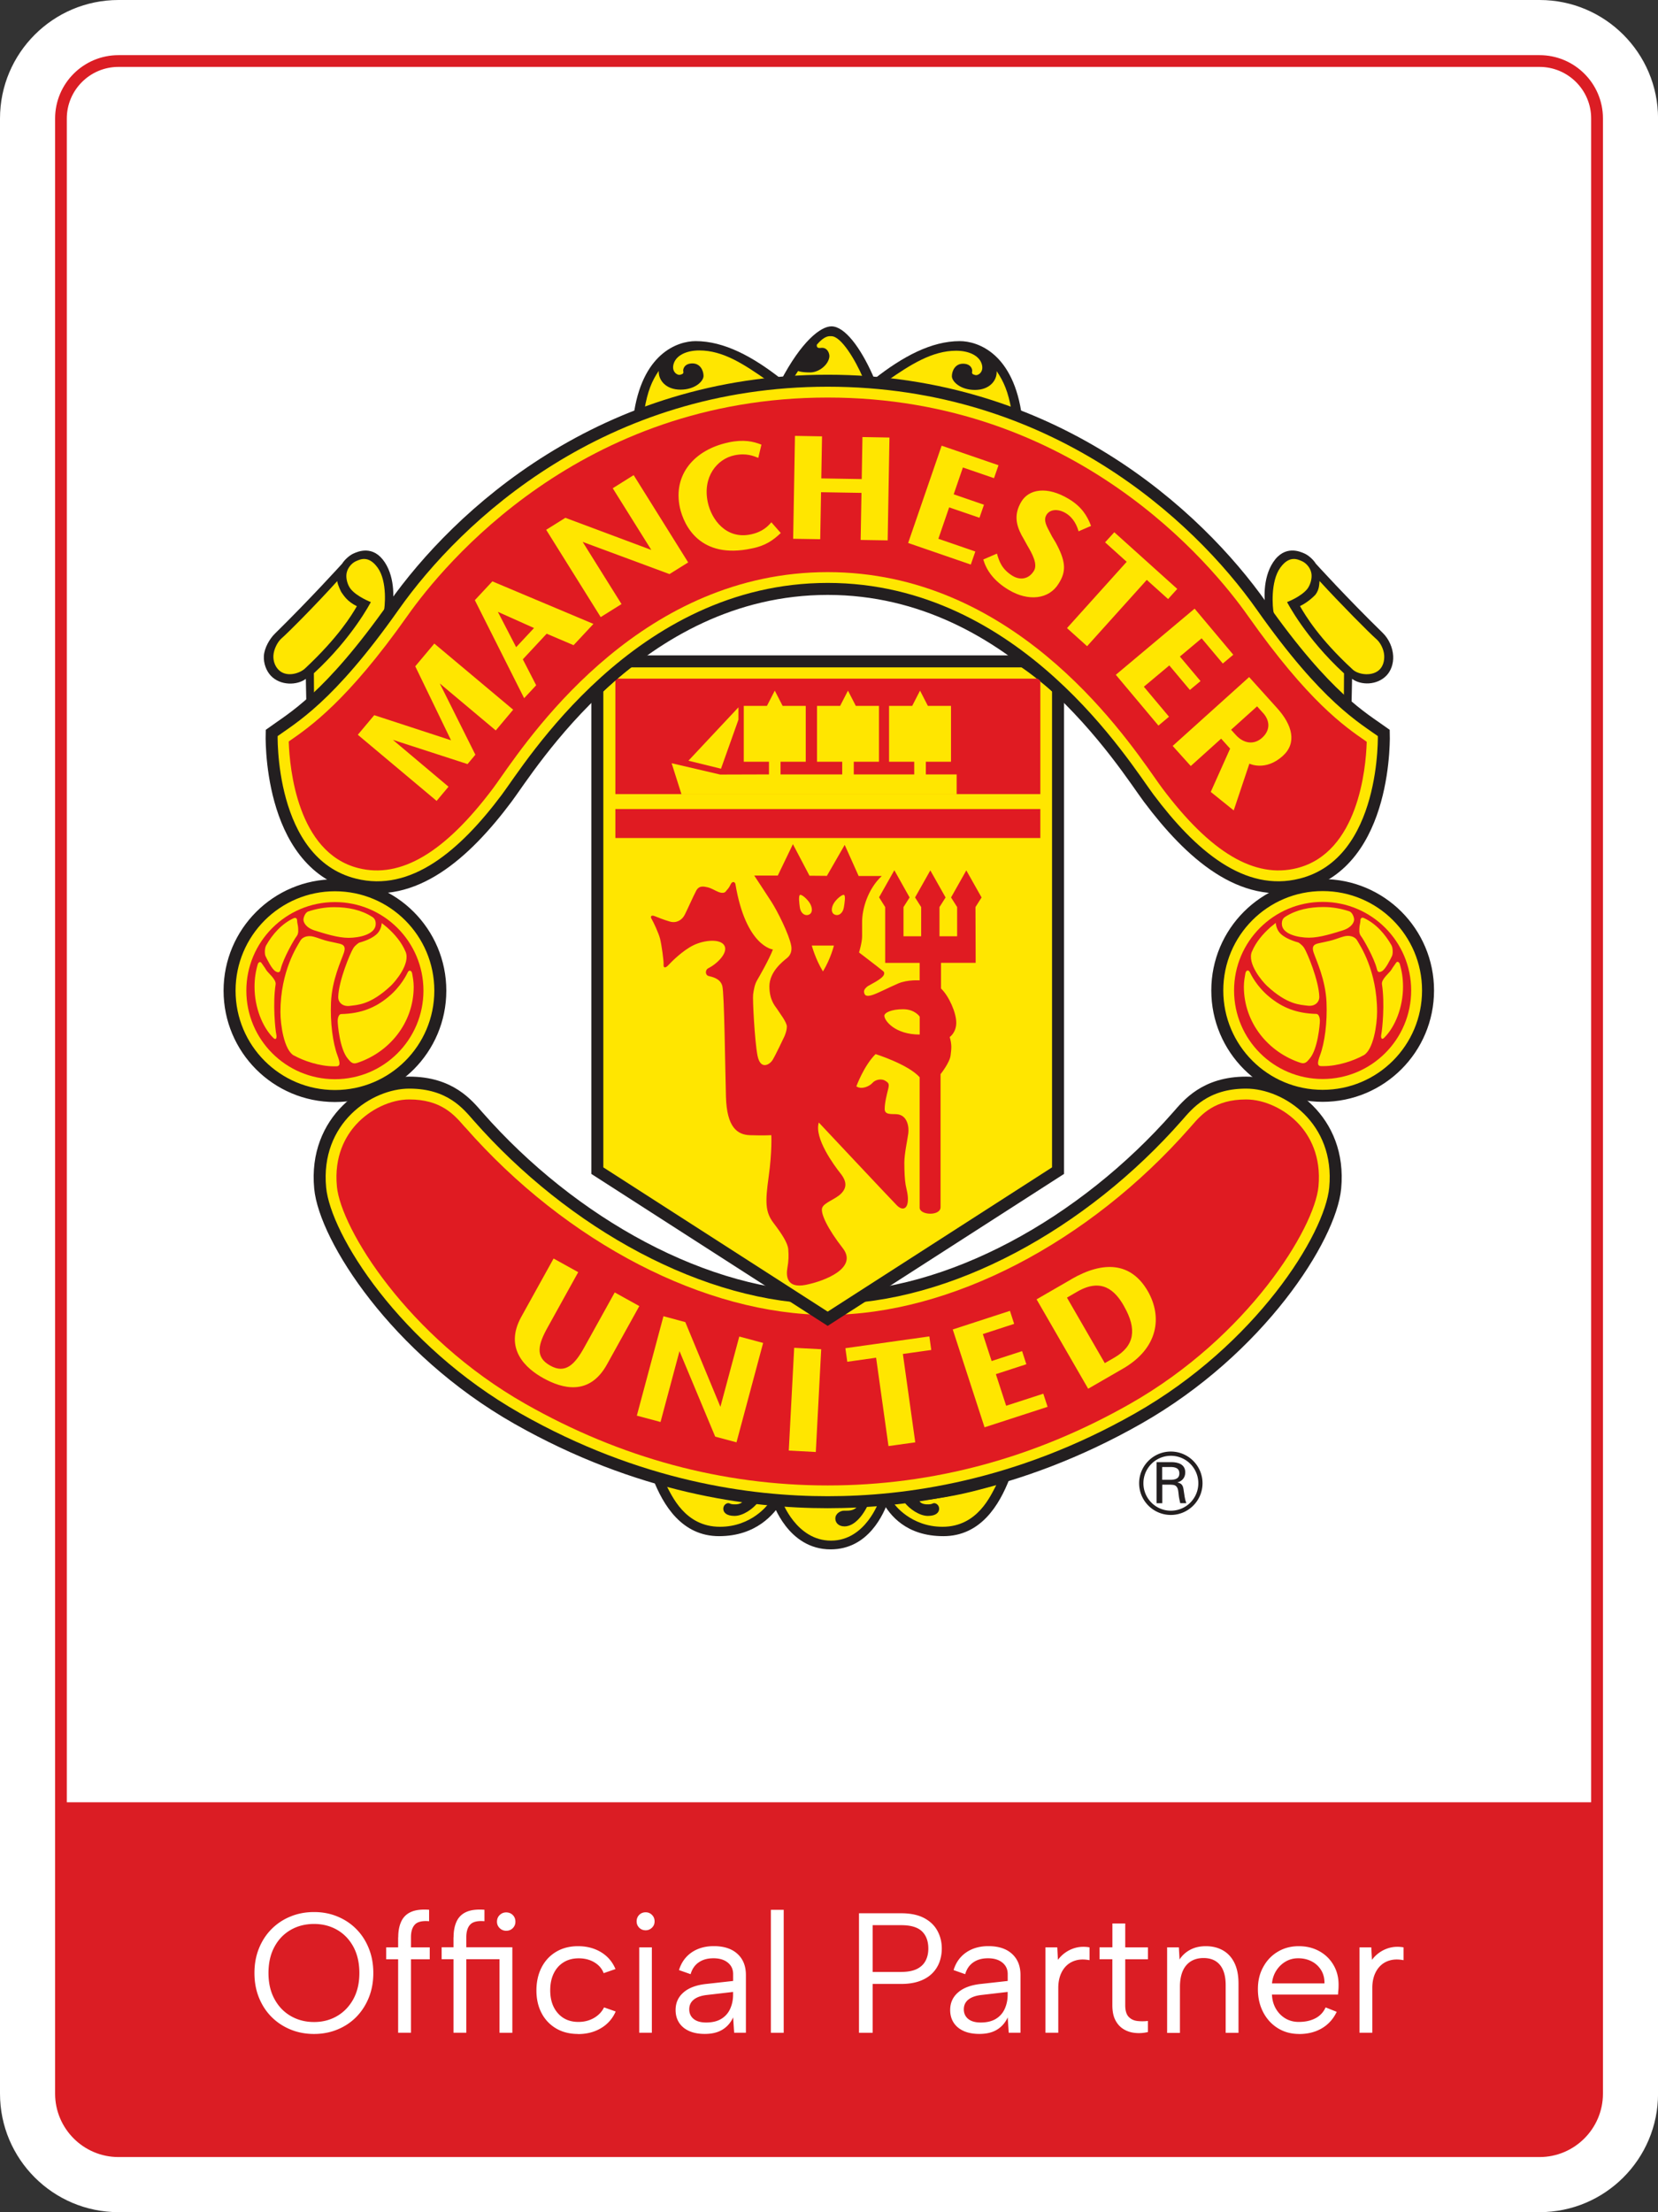 <svg id="Layer_2" data-name="Layer 2" xmlns="http://www.w3.org/2000/svg" viewBox="0 0 340.02 453.62">
    <rect x="0" y="0" width="340.02" height="453.62" fill="#333333" stroke="none"/>
    <defs>
        <style>
            .cls-1{fill:#e01b22}.cls-2{fill:#231f20}.cls-3{stroke:#231f20;stroke-miterlimit:3.86;stroke-width:2.46px}.cls-3,.cls-4{fill:#ffe600}.cls-5{fill:#fff}.cls-6{fill:#db1d24}
        </style>
    </defs>
    <g id="Layer_1-2" data-name="Layer 1">
        <g id="Lions_Men_Designation_Badge" data-name="Lions Men Designation Badge">
            <g id="Frame">
                <path class="cls-5" d="M24.3 0h291.44c13.41 0 24.29 10.89 24.29 24.29v405.04c0 13.41-10.89 24.29-24.29 24.29H24.3c-13.41 0-24.3-10.89-24.3-24.3V24.3C0 10.89 10.89 0 24.3 0Z"/>
                <path class="cls-6" d="M315.72 11.31H24.3c-7.17 0-13 5.8-13 13v405.01c0 7.17 5.84 13 13 13h291.43c7.17 0 13-5.84 13-13V24.28c0-7.17-5.84-12.97-13-12.97Zm10.6 362v56.02c0 5.84-4.75 10.59-10.59 10.59H24.3c-5.84 0-10.59-4.75-10.59-10.59v-56.02h88.95v-2.41H13.7V24.31c0-5.84 4.75-10.59 10.59-10.59h291.43c5.84 0 10.59 4.74 10.59 10.56V370.9h-88.95v2.41"/>
            </g>
        </g>
        <path class="cls-2" d="M182.24 307.55c-.98 2.94-4.18 10.16-11.9 10.16-8.77 0-11.83-9.5-11.98-9.89l-.25-.91s7.56.63 11.72.63 11.27-.4 12.44-.63l-.02.64Z"/>
        <path class="cls-4" d="M176.48 308.14c-1.19 1.72-1.98 1.64-3.41 1.64-.72 0-1.8.6-1.76 1.67.03.84.71 1.55 1.88 1.55 2.59 0 4.57-3.62 5.12-5.15 0 0 1.53-.06 1.98-.11 0 0-2.75 8.18-9.87 8.18s-10.04-8.09-10.04-8.09 6 .37 9.44.37 5.63-.02 6.66-.06Z"/>
        <path class="cls-2" d="m205.26 302.87 1.81.24c-2.15 5.61-6.01 11.89-13.6 11.89s-10.98-4.25-12.53-7.12l-1.27-.78s12.69-.42 25.58-4.24Z"/>
        <path class="cls-4" d="M204.31 304.54c-4.65 1.25-7.96 2.27-15.77 3.22 0 0 .24.81 1.94.72.65-.03.74-.19.98-.24.48-.09 1.22.42 1.13 1.27-.06.59-.57 1.34-2.3 1.34s-3.75-1.42-4.77-2.73c0 0-1.04.24-2.12.3 0 0 3.32 4.66 9.89 4.66 7.22 0 9.88-6.45 11.02-8.54Z"/>
        <path class="cls-2" d="m135.67 302.87-1.81.24c2.15 5.61 6.01 11.89 13.6 11.89s11.3-4.49 12.93-7.12l.87-.78s-12.69-.42-25.58-4.24Z"/>
        <path class="cls-4" d="M136.62 304.54c4.65 1.25 7.96 2.27 15.77 3.22 0 0-.24.81-1.94.72-.66-.03-.74-.19-.98-.24-.48-.09-1.22.42-1.13 1.27.06.59.57 1.34 2.3 1.34s3.75-1.42 4.77-2.73c0 0 1.04.24 2.12.3 0 0-3.33 4.66-9.88 4.66-7.22 0-9.88-6.45-11.02-8.54Z"/>
        <path class="cls-3" d="M169.74 266.17c24.87 0 52.43-15.27 71.76-37.28 2.09-2.38 5.64-6.89 14.05-6.89s19.59 7.66 18.27 21.62c-.96 10.17-15.5 33.1-40.38 47.24-24.87 14.14-47.78 17.18-63.7 17.18s-38.83-3.04-63.7-17.18c-24.87-14.14-39.42-37.07-40.38-47.24C64.34 229.66 75.53 222 83.94 222s11.96 4.51 14.05 6.89c19.33 22.01 46.88 37.28 71.75 37.28Z"/>
        <path class="cls-3" d="M249.64 203.1c0-11.93 9.67-21.61 21.61-21.61s21.61 9.67 21.61 21.61-9.67 21.61-21.61 21.61-21.61-9.67-21.61-21.61ZM47.08 203.14c0-11.93 9.67-21.61 21.61-21.61s21.61 9.67 21.61 21.61-9.67 21.61-21.61 21.61-21.61-9.67-21.61-21.61Z"/>
        <path class="cls-2" d="m277.16 144.99.12-5.79c1.76 1.33 5.12 1.39 7.1-.72.9-.96 1.41-2.43 1.33-3.96-.09-1.7-.86-3.49-2.15-4.75-7.28-7.09-13.71-14.18-13.71-14.18-.65-1.05-1.72-1.82-2.31-2.08-.91-.41-4.06-1.84-6.46 1.8-2.18 3.31-1.85 7.99-1.46 9.69l6.83 9.27c2.33 2.95 8.89 9.25 10.71 10.71Z"/>
        <path class="cls-4" d="M261.23 125.82c-.29-1.25-.7-6.6 1.33-9.41 1.87-2.6 3.58-1.72 4.5-1.31.41.18 1.65.98 1.89 2.56.13.85-.14 2.11-.79 3.03-1.28 1.67-4.21 2.77-4.21 2.77s3.74 7.33 11.68 14.62l-.03 4.95c-10.86-10.47-14.37-17.2-14.37-17.2Z"/>
        <path class="cls-4" d="M269.79 121.92c.77-1.07.73-1.93.82-2.78 4.22 4.61 10.3 10.75 11.66 11.92.78.67 1.53 2.05 1.6 3.36.06 1.14-.25 2.14-.88 2.81-1.46 1.56-4.41 1.14-5.55.09-6.97-6.41-9.77-11.18-10.84-13.03 1.92-.94 3.19-2.37 3.19-2.37Z"/>
        <path class="cls-2" d="M131.67 84.82c8.58-2.88 16.41-5.25 26.97-6.19M162.71 77.33c1.74-.09 5.77-.18 7.38-.18s6.06.21 7.03.29M73.55 134.28l6.83-9.27c.39-1.7.72-6.38-1.46-9.69-2.4-3.65-5.55-2.21-6.46-1.8-.58.26-1.65 1.04-2.31 2.08 0 0-6.55 7.24-13.8 14.36-1.01.99-2.14 2.86-2.24 4.57-.08 1.54.52 3.06 1.42 4.02 1.97 2.1 5.42 1.99 7.19.66l.12 5.79c1.82-1.46 8.38-7.75 10.71-10.71Z"/>
        <path class="cls-4" d="m64.4 142.72-.03-4.67c7.93-7.28 11.68-14.59 11.68-14.59s-2.92-1.11-4.2-2.77c-.66-.92-.92-2.18-.79-3.03.25-1.58 1.48-2.38 1.89-2.56.92-.41 2.62-1.29 4.5 1.31 2.03 2.82 1.5 8.13 1.21 9.38 0 0-3.7 6.44-14.26 16.94Z"/>
        <path class="cls-4" d="M73.19 124.3c-1.07 1.85-3.8 6.38-10.63 12.77-1.13 1.06-3.95 1.95-5.55.16-.61-.69-1-1.67-.94-2.81.07-1.31.88-2.84 1.66-3.51 1.36-1.17 7.23-7.09 11.43-11.75.09.85.84 2.27.84 2.27.56.79 1.27 1.94 3.19 2.88Z"/>
        <path class="cls-1" d="m95.39 231.17-.29-.33c-1.98-2.27-4.69-5.39-11.17-5.39-3.78 0-8.06 2.02-10.9 5.14-2.13 2.34-4.54 6.44-3.94 12.71.81 8.57 14.42 30.8 38.65 44.57 19.53 11.1 40.39 16.73 62 16.73s42.47-5.63 62-16.73c24.23-13.77 37.84-36 38.65-44.57.59-6.27-1.82-10.37-3.94-12.71-2.84-3.13-7.12-5.14-10.9-5.14-6.48 0-9.19 3.11-11.17 5.39l-.29.33c-20.82 23.72-49.31 38.45-74.34 38.45s-53.52-14.73-74.34-38.45Z"/>
        <path class="cls-3" d="M122.5 141.26v98.79l47.24 30.37 47.24-30.37V141.2c-1.5-1.34-4.81-4.09-7.12-5.58h-80.81c-2.06 1.44-5.86 4.87-6.56 5.64Z"/>
        <path class="cls-1" d="M126.2 165.9h87.15v5.94H126.2zM126.2 139.16h87.15v23.68H126.2z"/>
        <path class="cls-4" d="m151.61 274.07-3.87 14.41-7.2-17.37-4.48-1.21-5.46 20.39 4.86 1.3 3.89-14.53 7.32 17.53 4.37 1.17 5.46-20.38-4.89-1.31z"/>
        <path class="cls-4" transform="rotate(-86.99 165.092 287.039)" d="M154.52 284.26h21.1v5.55h-21.1z"/>
        <path class="cls-4" d="m173.37 276.46.39 2.78 5.91-.83 2.54 18.12 5.49-.77-2.54-18.12 5.82-.82-.39-2.78-17.22 2.42zM230.53 267.88c2.68 4.7 2.14 8.12-2 10.51l-1.96 1.13-7.76-13.43 2.12-1.23c4.95-2.86 7.74-.32 9.6 3.01Zm-10.8-5.57-7.15 4.13 10.58 18.33 7.1-4.1c7.39-4.26 8.07-10.7 5.17-15.84-3.5-6.12-9.24-6.26-15.71-2.53ZM206.34 288.26l-2.11-6.48 6.25-2.03-.87-2.69-6.25 2.03-1.8-5.53 6.42-2.09-.86-2.67-11.73 3.82 6.52 20.06 12.93-4.2-.88-2.69-7.62 2.47zM196.19 162.91v-4.11h-6.32v-2.6h5.16v-11.45h-4.74l-1.61-3.13-1.61 3.13h-4.74v11.45h5.16v2.6h-12.4v-2.6h5.17v-11.45h-4.75l-1.61-3.13-1.61 3.13h-4.74v11.45h5.17v2.6h-12.65v-2.6h5.17v-11.45h-4.74l-1.61-3.13-1.61 3.13h-4.75v11.45h5.17v2.6l-10 .03-9.96-2.32 2.03 6.4h56.42z"/>
        <path class="cls-4" d="m141.18 155.99 6.68 1.64 3.58-10.06v-2.53l-10.26 10.95zM126.07 265.02l-6.25 11.27c-1.88 3.4-3.83 5.55-7.01 3.72-3.15-1.75-2.43-4.36-.49-7.84l6.26-11.3-5.05-2.8-6.61 11.93c-3.65 6.58.95 10.64 4.52 12.61 3.84 2.13 9.41 3.71 13.03-2.81l6.64-11.98-5.05-2.8Z"/>
        <path class="cls-1" d="M50.52 203.14c0-10.03 8.13-18.16 18.16-18.16s18.16 8.13 18.16 18.16-8.13 18.16-18.16 18.16-18.16-8.13-18.16-18.16Z"/>
        <circle class="cls-1" cx="271.24" cy="203.1" r="18.16"/>
        <path class="cls-1" d="M173.08 183.51c-.33-.14-1.51.8-2.04 1.65-.54.85-.69 1.95.07 2.35.76.4 1.72-.12 1.95-1.45.13-.78.39-2.39.03-2.55Zm-9.05 2.55c.2 1.34 1.19 1.86 1.95 1.45.76-.4.6-1.5.07-2.35-.54-.85-1.65-1.8-1.98-1.65-.36.16-.15 1.79-.04 2.55Zm4.74 13.14c1.59-2.61 2.25-5.31 2.25-5.31h-4.54s.73 2.77 2.29 5.31Zm.79-19.57 3.67-6.38 2.86 6.38h4.74c-2.86 2.68-4.03 6.74-4.03 9.42V192c0 1.25-.63 3.31-.63 3.31s4.11 3.14 4.74 3.67c.27.22.55.35.36.89-.33.92-3.1 2.16-3.4 2.42-.63.54-.79.89-.61 1.43.18.54.7.63 1.77.27s3.31-1.52 5.19-2.33c1.88-.8 4.38-.63 4.38-.63v-3.58h-7.07V186l-1.25-2 3.13-5.55 3.13 5.58-1.25 1.97v5.99h3.62V186l-1.25-1.97 3.13-5.55 3.13 5.55-1.25 1.97v5.99h3.62V186l-1.25-1.97 3.13-5.55 3.13 5.55-1.25 1.97.04 11.44h-7.11v5.26c1.61 1.52 3.13 4.95 3.13 7s-1.34 2.95-1.34 2.95c.45 1.61.36 2.28.18 3.76-.18 1.51-2.06 3.85-2.06 3.85v27.28c0 1.86-4.29 1.68-4.29.09v-26.74c-2.42-2.68-9.04-4.74-9.04-4.74-2.42 2.42-3.94 6.62-3.94 6.62 1.07.72 2.68 0 3.31-.72.63-.72 1.88-.89 2.59-.45.72.45.89.63.63 1.7-.27 1.07-.72 2.85-.72 4.11s1.43.98 2.51 1.07c2.15.18 2.51 2.59 2.33 3.94-.18 1.34-.81 4.21-.81 5.99s.09 3.58.27 4.56c.18.98.54 2.06.45 3.31-.12 1.7-1.16 1.97-2.24.9-1.07-1.07-16.02-17-16.02-17-.98 3.22 3.13 8.77 4.47 10.47 1.34 1.7 1.25 2.95.09 4.12-1.16 1.16-3.4 1.79-3.85 2.86-.45 1.07 1.07 4.3 4.21 8.32 3.13 4.03-3.58 6.71-7.6 7.52-4.03.8-4.03-1.97-3.76-3.49.27-1.52.27-2.42.18-3.76-.09-1.34-1.34-3.22-3.04-5.46-1.7-2.24-1.7-4.29-.98-9.48s.54-8.5.54-8.5-1.79.09-4.38 0-4.74-1.6-4.92-7.86c-.18-6.26-.33-21.2-.75-22.75-.42-1.55-2.09-1.85-2.8-2.03-.72-.18-.77-1.25-.05-1.61 1.86-.93 4.11-3.22 3.27-4.65-.83-1.43-4.12-1.13-6.32-.06-2.21 1.07-4.53 3.4-5.13 4.06-.6.66-1.07.66-1.01-.06.06-.72-.42-4.12-.72-5.31-.3-1.19-1.37-3.46-1.73-4.06-.36-.6 0-.84.6-.6s1.91.78 3.16 1.13c1.25.36 2.45-.24 3.04-1.43.6-1.19 1.73-3.76 2.33-4.89.6-1.13 1.55-.89 2.33-.72.78.18 1.49.66 2.21.95.72.3 1.31.24 1.55-.12s.54-.48.95-1.37c.42-.89.95-.48 1.01-.12 2.14 12.83 7.69 13.42 7.69 13.42-.83 2.15-2.8 5.55-3.28 6.38-.48.83-.66 1.97-.78 2.86-.12.89.3 9.36.89 12.47.6 3.1 2.51 1.91 3.1.95.6-.95 2.45-4.89 2.45-4.89s.48-1.07.48-1.97-1.55-2.86-1.91-3.46c-.36-.6-1.67-1.79-1.67-4.77s2.68-5.07 3.64-5.84c.95-.78.95-1.85.83-2.51-.42-2.31-2.86-7.16-4.06-9.01-1.19-1.85-3.52-5.37-3.52-5.37h4.83l3.1-6.44 3.4 6.47 3.52.03Zm19.05 32.51v-3.67s-.98-1.52-3.4-1.52-3.85.72-3.85 1.34c0 .98 2.15 3.85 7.25 3.85Z"/>
        <path class="cls-4" d="M279.64 216.39c-1.95 1.09-5.23 2.23-8.24 2.23h-.35c-.93.03-.94-.6-.33-2.25.95-2.55 1.5-6.7 1.32-10.87-.21-4.62-2.08-8.52-2.63-10.13-.56-1.61.37-1.8 1.24-1.99.87-.19 2.03-.43 2.61-.6 1.07-.32 1.43-.51 2.36-.76.93-.25 2.17-.12 2.73.87s4.06 6.1 4.06 14.6c0 2.64-.75 7.78-2.77 8.91ZM263.63 187.96c2.28-1.44 4.96-1.97 7.78-1.97 1.86 0 3.63.33 5.3.88.61.2.99 1.2.99 1.69s-.43 1.63-2.36 2.23c-1.93.6-4.66 1.49-6.89 1.49s-5.57-.72-5.57-2.84c0-.65.17-1.12.75-1.48Z"/>
        <path class="cls-4" d="M256.75 195.12c.82-1.95 2.22-3.59 3.79-4.99 0 0 .78-.64 1.09-.89 0 0 .04 1.17.82 2.05.78.88 2.28 1.55 3.83 1.98 0 0 .74.43 1.18 1.12.66 1.04 3 6.68 3.1 9.99.03 1.12-.91 2.05-2.42 1.84-1.5-.21-4.12-.15-8.32-4.07-.93-.87-4.11-4.56-3.08-7.03Z"/>
        <path class="cls-4" d="M266.78 217.96c-6.7-2.17-11.69-8.25-11.69-15.65 0-1.1.21-2.13.31-2.7.12-.7.65-.78.89-.3.24.48 1.39 2.95 4.05 5.13 2.65 2.18 5.55 3.37 9.62 3.47.48.01.72.76.72 1.44s-.43 5.83-2.11 7.74c-.43.5-.86 1.16-1.8.86ZM283.84 212.83c2.27-2.24 3.89-6.27 3.89-10.53 0-1.65-.24-3.24-.7-4.74 0 0-.38-.68-.75-.1-.27.42-.62.84-.95 1.41-.32.57-2.09 1.91-1.92 2.96.62 3.99.06 9.3-.12 10.17-.19.87.09 1.29.56.82ZM285.38 193.87c-1.33-2.35-3.22-4.49-5.67-5.62-.28-.13-.72-.14-.72.55 0 .39-.19 1-.2 1.37 0 .37-.17 1.17.32 1.79.5.62 2.69 4.47 3.23 6.64.12.49.25 1 1.05.56.8-.44 1.76-2.49 2.07-3.1.22-.44.21-1.66-.09-2.19ZM60.28 216.43c1.95 1.09 5.23 2.23 8.24 2.23h.35c.93.03.94-.6.33-2.25-.95-2.55-1.5-6.7-1.32-10.87.21-4.62 2.08-8.52 2.63-10.13.56-1.61-.37-1.8-1.24-1.98-.87-.19-2.03-.43-2.61-.6-1.07-.32-1.43-.51-2.36-.76-.93-.25-2.17-.12-2.73.87s-4.06 6.1-4.06 14.6c0 2.64.75 7.79 2.77 8.91ZM76.3 187.99c-2.28-1.44-4.96-1.97-7.78-1.97-1.86 0-3.63.33-5.3.88-.61.2-.99 1.2-.99 1.69s.43 1.63 2.36 2.23c1.93.6 4.66 1.49 6.89 1.49s5.57-.72 5.57-2.84c0-.65-.17-1.12-.75-1.48Z"/>
        <path class="cls-4" d="M83.17 195.15c-.82-1.95-2.22-3.59-3.79-4.98 0 0-.78-.64-1.09-.89 0 0-.04 1.17-.82 2.05-.78.88-2.28 1.55-3.83 1.98 0 0-.74.43-1.18 1.12-.66 1.04-3 6.68-3.1 9.99-.03 1.12.91 2.05 2.42 1.84 1.5-.21 4.12-.15 8.32-4.07.93-.87 4.11-4.56 3.08-7.03Z"/>
        <path class="cls-4" d="M73.15 217.99c6.7-2.17 11.69-8.25 11.69-15.65 0-1.1-.21-2.13-.31-2.7-.13-.7-.65-.78-.89-.3-.24.48-1.39 2.95-4.05 5.13-2.65 2.18-5.55 3.37-9.62 3.47-.48.01-.72.76-.72 1.44s.43 5.83 2.11 7.74c.43.5.86 1.16 1.8.86ZM56.09 212.87c-2.27-2.24-3.89-6.27-3.89-10.53 0-1.65.24-3.24.7-4.74 0 0 .38-.68.75-.1.27.42.62.84.95 1.41.32.57 2.09 1.91 1.92 2.96-.62 3.99-.06 9.3.13 10.17.19.87-.09 1.29-.56.82ZM54.55 193.91c1.33-2.35 3.22-4.49 5.67-5.62.28-.13.72-.14.72.55 0 .39.19 1 .2 1.37 0 .37.17 1.17-.32 1.79-.5.62-2.69 4.47-3.23 6.64-.12.49-.25 1-1.05.56-.8-.44-1.76-2.49-2.07-3.1-.22-.44-.21-1.66.09-2.19Z"/>
        <path class="cls-2" d="M131.67 84.84c8.58-2.88 16.41-5.25 26.97-6.19l1.61-.91c-5.9-4.64-11.76-7.79-17.59-7.79-3.66 0-11.1 2.48-12.77 15.6l1.78-.71Z"/>
        <path class="cls-4" d="M132.17 83.93c8.41-2.82 14.78-5.02 25.12-5.94-4.76-3.32-9-6.13-13.89-6.13-2.57 0-4.75.98-5.26 2.78-.47 1.64.82 2.34 1.29 2.22.47-.12.82-.23.7-.7s.23-1.64 1.87-1.64 2.28 1.52 2.28 2.57-1.69 2.81-4.73 2.81-4.57-1.99-4.45-3.86c-1.46 2.13-2.3 4.27-2.93 7.89Z"/>
        <path class="cls-2" d="M207.82 84.84c-8.58-2.88-16.41-5.25-26.97-6.19l-1.61-.91c5.9-4.64 11.76-7.79 17.59-7.79 3.66 0 11.1 2.48 12.77 15.6l-1.78-.71Z"/>
        <path class="cls-4" d="M207.4 84c-8.41-2.82-15.06-5.02-25.41-5.94 4.76-3.32 9.21-6.14 14.1-6.14 2.57 0 4.75.98 5.26 2.78.47 1.64-.82 2.34-1.29 2.22-.47-.12-.82-.23-.7-.7s-.23-1.64-1.87-1.64-2.28 1.52-2.28 2.57 1.69 2.81 4.73 2.81 4.57-1.99 4.45-3.86c1.46 2.13 2.38 4.29 3.01 7.9Z"/>
        <path class="cls-2" d="M160.05 78.21c4.32-8.27 8.27-11.29 10.46-11.29 2.73 0 5.94 4.35 8.45 9.96l.53 1.26-2.18-.18c-1.48-.27-5.6-.31-7.21-.31s-5.1 0-7.2.18l-2.84.38Z"/>
        <path class="cls-4" d="M163.67 76.07c-.28.44-.52.77-.82 1.27 1.71-.09 5.66-.18 7.23-.18s5.93.21 6.89.28c-1.54-3.57-4.45-8.5-6.48-8.5-.4 0-1.29-.21-2.96 1.71 0 0-.26.85.8.69 1.34-.2 1.85 1.18 1.75 1.87-.23 1.61-2.1 3.16-3.97 3.16s-2.44-.3-2.44-.3Z"/>
        <path class="cls-3" d="M169.74 120.76c38.89 0 61.04 36.52 65.85 42.93 8.59 11.45 19.08 20.74 31.26 17.66 17.89-4.53 16.94-31.05 16.94-31.05-4.29-3.1-11.66-7.01-25.05-26.01-13.12-18.61-42.83-46.22-88.99-46.22-46.17 0-75.87 27.61-88.99 46.22-13.39 18.99-20.76 22.9-25.05 26.01 0 0-.95 26.51 16.94 31.05 12.17 3.08 22.67-6.2 31.25-17.66 4.81-6.42 26.96-42.93 65.85-42.93Z"/>
        <path class="cls-1" d="M169.74 117.32c37.49 0 59.81 31.8 67.14 42.25.6.85 1.11 1.58 1.47 2.06 9.92 13.22 18.96 18.58 27.65 16.38 12.56-3.18 14.11-20.47 14.28-25.7v-.2l-.15-.11c-4.42-3.05-11.82-8.15-24.21-25.72-7.4-10.5-35.5-44.76-86.18-44.76s-78.77 34.26-86.18 44.76c-12.31 17.45-20.03 22.78-24.18 25.65l-.16.11v.2c.19 5.24 1.75 22.6 14.26 25.77 8.69 2.2 17.73-3.16 27.65-16.38.36-.48.87-1.21 1.47-2.06 7.33-10.45 29.65-42.25 67.14-42.25Z"/>
        <path class="cls-4" d="m89.07 131.97-3.91 4.66 7.34 15.17-15.75-5.15-3.37 4.02 16.16 13.56 2.44-2.91-11.41-9.61 15.31 4.97 1.61-1.92-7.3-14.61 11.48 9.63 3.57-4.25-16.17-13.56zM109.51 128.79l-3.66 3.92-3.75-7.25 7.41 3.32Zm-8.53-9.58-3.6 3.86 10.11 20.1 2.47-2.65-2.74-5.32 4.89-5.25 5.52 2.35 4.07-4.36-20.71-8.72ZM125.66 100.12l7.91 12.65-17.62-6.59-3.94 2.46 11.18 17.9 4.27-2.67-7.97-12.75 17.81 6.6 3.83-2.39-11.18-17.9-4.29 2.69zM192.44 110.48l2.21-6.44 6.22 2.13.92-2.67-6.21-2.14 1.89-5.5 6.38 2.19.92-2.65-11.66-4.01-6.87 19.95 12.85 4.43.93-2.68-7.58-2.61zM228.52 109.14l-1.89 2.07 4.43 3.99-12.24 13.6 4.12 3.71 12.24-13.6 4.37 3.93 1.88-2.08-12.91-11.62zM234.58 140.82l5.22-4.37 4.22 5.03 2.18-1.82-4.23-5.03 4.46-3.74 4.34 5.17 2.15-1.8-7.93-9.45-16.16 13.56 8.74 10.42 2.17-1.82-5.16-6.15zM259.03 146.2c1.47 1.64 1.48 3.58-.2 5.09-1.68 1.51-3.8 1.19-5.41-.6l-.95-1.05 5.33-4.8 1.23 1.37Zm-2.81 10.39s3.26 1.64 6.83-1.56c2.98-2.68 1.98-6.36-1.13-9.81l-5.75-6.38-15.68 14.12 3.71 4.12 6.23-5.61 1.84 2.04-3.97 8.88 4.71 3.79 3.21-9.58ZM176.87 89.62l-.15 8.62-8.29-.14.15-8.62-5.55-.1-.37 21.1 5.55.09.17-9.64 8.29.14-.17 9.65 5.54.09.37-21.09-5.54-.1zM206.9 120.98c3.93 2.36 8.23 1.98 10.23-1.35 1.47-2.33 1.48-4.25-.27-7.69-.47-1-1.05-1.7-1.45-2.58-.77-1.46-1.48-2.64-.81-3.77.72-1.21 2.42-1.29 3.97-.36 1.62.98 2.3 2.59 2.62 3.72l2.56-1.11c-.79-2.08-1.94-3.95-4.57-5.53-4.51-2.71-8.19-1.99-9.72.55-1.54 2.57-1.1 4.69.04 6.88 0 0 .74 1.27 1.17 2.09 1.01 1.71 2.19 3.85 1.37 5.21-1.01 1.68-2.77 2.05-4.46 1-2.17-1.38-2.68-2.97-3.13-4.52l-2.8 1.21c.62 2.12 2.06 4.35 5.24 6.25ZM149.38 90.73c-6.91 1.47-11.43 6.54-9.94 13.41.85 3.71 4.18 10.57 14.66 8.34 2.9-.55 4.49-1.73 6.02-3.18l-1.93-2.2c-.7.8-1.79 1.97-4.2 2.48-5.06 1.08-8.09-3.04-8.84-6.59-1.11-5.24 1.94-8.88 5.43-9.62 2.44-.52 3.95.13 4.9.51h.03l.64-2.7c-1.67-.67-3.66-1.12-6.76-.46Z"/>
        <path class="cls-2" d="M238.36 304.45v3.8h-1.17v-8.43h3.01c1.41 0 2.87.44 2.87 2.11 0 1.02-.61 1.8-1.59 2.03v.02c1.02.25 1.16.78 1.28 1.73.13.84.22 1.74.53 2.53h-1.25c-.1-.5-.25-1.05-.3-1.55-.09-.76-.09-1.45-.48-1.87-.34-.38-.8-.35-1.27-.38h-1.63Zm-.02-1.01h1.93c1.3-.06 1.59-.64 1.59-1.31s-.29-1.25-1.59-1.31h-1.93v2.61Z"/>
        <path class="cls-2" d="M233.61 304.15c0 3.59 2.92 6.5 6.5 6.5s6.5-2.92 6.5-6.5-2.92-6.5-6.5-6.5-6.5 2.92-6.5 6.5Zm.88 0a5.63 5.63 0 1 1 11.26 0c0 3.11-2.52 5.63-5.63 5.63s-5.63-2.52-5.63-5.63Z"/>
        <path class="cls-6" d="M12.51 369.57h314.84v61.25c0 5.69-4.62 10.31-10.31 10.31H23.5c-6.07 0-11-4.93-11-11v-60.56Z"/>
        <path class="cls-5" d="M64.41 417.08c-1.73 0-3.33-.3-4.82-.91-1.48-.61-2.78-1.46-3.89-2.57-1.11-1.11-1.97-2.43-2.59-3.96-.62-1.53-.93-3.22-.93-5.06s.31-3.53.93-5.06c.62-1.53 1.48-2.85 2.59-3.96a11.53 11.53 0 0 1 3.89-2.57c1.48-.61 3.09-.91 4.82-.91s3.3.3 4.78.91c1.48.61 2.77 1.46 3.87 2.57 1.1 1.11 1.96 2.43 2.57 3.96.62 1.53.93 3.22.93 5.06s-.31 3.53-.93 5.06c-.62 1.53-1.48 2.85-2.57 3.96-1.1 1.11-2.39 1.97-3.87 2.57-1.48.61-3.08.91-4.78.91Zm0-2.45c1.75 0 3.33-.41 4.73-1.23 1.4-.82 2.51-1.98 3.33-3.48.82-1.51 1.23-3.29 1.23-5.34s-.41-3.87-1.23-5.38c-.82-1.51-1.93-2.66-3.33-3.47-1.4-.8-2.98-1.21-4.73-1.21s-3.37.4-4.78 1.21c-1.41.81-2.53 1.96-3.34 3.47-.82 1.51-1.23 3.3-1.23 5.38s.41 3.83 1.23 5.34c.82 1.51 1.93 2.67 3.34 3.48 1.41.82 3.01 1.23 4.78 1.23ZM81.67 397.25c0-1.28.21-2.37.63-3.26s1.09-1.54 2.01-1.94c.92-.41 2.15-.55 3.69-.44v2.35c-1.4-.12-2.37.11-2.91.68-.54.57-.81 1.44-.81 2.61v2.07h3.85v2.45h-3.85v15.06h-2.63v-15.06H79.2v-2.45h2.45v-2.07ZM105.07 399.29v17.55h-2.63v-15.09H90.57v-2.45h14.5Zm-12.05-2.04c0-1.28.21-2.37.63-3.26s1.09-1.54 2.01-1.94c.92-.41 2.15-.55 3.69-.44v2.35c-1.4-.12-2.37.11-2.91.68-.54.57-.81 1.44-.81 2.61v19.58H93v-19.58Zm10.79-1.33c-.51 0-.96-.18-1.33-.54-.37-.36-.56-.8-.56-1.31 0-.56.19-1.02.56-1.38.37-.36.82-.54 1.33-.54s.99.18 1.35.54c.36.36.54.82.54 1.38 0 .51-.18.95-.54 1.31s-.81.54-1.35.54ZM118.55 417.08c-1.7 0-3.2-.37-4.48-1.12a7.773 7.773 0 0 1-2.99-3.13c-.71-1.34-1.07-2.9-1.07-4.67s.36-3.38 1.07-4.75c.71-1.37 1.71-2.43 2.99-3.19 1.28-.76 2.78-1.14 4.48-1.14 1.8 0 3.37.42 4.73 1.24 1.35.83 2.33 1.98 2.94 3.45l-2.42.84c-.35-.93-.99-1.67-1.91-2.22-.92-.55-1.99-.82-3.2-.82s-2.22.27-3.1.81c-.88.54-1.55 1.3-2.03 2.28-.48.98-.72 2.14-.72 3.47 0 1.96.53 3.53 1.58 4.71 1.05 1.18 2.45 1.77 4.2 1.77 1.19 0 2.25-.27 3.19-.81.93-.54 1.62-1.26 2.07-2.17l2.38.84a7.247 7.247 0 0 1-2.98 3.4c-1.35.82-2.93 1.23-4.73 1.23ZM132.42 395.82c-.54 0-.98-.18-1.33-.53-.35-.35-.53-.78-.53-1.3s.18-.98.53-1.33c.35-.35.79-.53 1.33-.53.49 0 .92.17 1.28.53.36.35.54.79.54 1.33s-.18.95-.54 1.3c-.36.35-.79.53-1.28.53Zm-1.33 3.5h2.59v17.51h-2.59v-17.51ZM150.56 416.83l-.21-3.15c-.49 1.07-1.21 1.91-2.17 2.5-.96.6-2.17.89-3.64.89-1.26 0-2.34-.2-3.22-.6-.89-.4-1.57-.96-2.05-1.7-.48-.74-.72-1.6-.72-2.61 0-1.47.55-2.68 1.65-3.62 1.1-.95 2.68-1.52 4.76-1.73l5.39-.6v-1.4c0-.98-.36-1.77-1.09-2.36-.72-.59-1.7-.89-2.94-.89s-2.22.28-3.03.84c-.81.56-1.36 1.37-1.66 2.42l-2.38-.84c.47-1.54 1.32-2.74 2.57-3.61 1.25-.86 2.77-1.3 4.57-1.3 2.08 0 3.7.53 4.85 1.59 1.16 1.06 1.73 2.5 1.73 4.33v11.84h-2.42Zm-.21-8.37-5.43.63c-1.17.14-2.05.46-2.66.96-.61.5-.91 1.16-.91 1.98s.3 1.47.89 1.96c.6.49 1.45.74 2.57.74 1.28 0 2.33-.26 3.15-.77.82-.51 1.42-1.21 1.8-2.08.39-.88.58-1.83.58-2.85v-.56ZM158.09 391.62h2.63v25.22h-2.63v-25.22ZM193.14 399.57c0 .96-.16 1.87-.47 2.75a6.36 6.36 0 0 1-1.49 2.33c-.68.68-1.54 1.21-2.59 1.59-1.05.38-2.31.58-3.78.58h-5.85v10.02h-2.8v-24.51h8.65c1.91 0 3.48.33 4.71.98 1.23.65 2.14 1.53 2.73 2.63.6 1.1.89 2.31.89 3.64Zm-8.33 4.79c1.31 0 2.37-.2 3.19-.59.82-.4 1.42-.96 1.8-1.68.39-.72.58-1.56.58-2.52 0-1.52-.44-2.7-1.31-3.54-.88-.84-2.29-1.26-4.26-1.26h-5.85v9.6h5.85ZM206.87 416.83l-.21-3.15c-.49 1.07-1.21 1.91-2.17 2.5-.96.6-2.17.89-3.64.89-1.26 0-2.34-.2-3.22-.6-.89-.4-1.57-.96-2.05-1.7-.48-.74-.72-1.6-.72-2.61 0-1.47.55-2.68 1.65-3.62 1.1-.95 2.68-1.52 4.76-1.73l5.39-.6v-1.4c0-.98-.36-1.77-1.09-2.36-.72-.59-1.7-.89-2.94-.89s-2.22.28-3.03.84c-.81.56-1.36 1.37-1.66 2.42l-2.38-.84c.47-1.54 1.32-2.74 2.57-3.61 1.25-.86 2.77-1.3 4.57-1.3 2.08 0 3.7.53 4.85 1.59 1.16 1.06 1.73 2.5 1.73 4.33v11.84h-2.42Zm-.21-8.37-5.43.63c-1.17.14-2.05.46-2.66.96-.61.5-.91 1.16-.91 1.98s.3 1.47.89 1.96c.6.49 1.45.74 2.57.74 1.28 0 2.33-.26 3.15-.77.82-.51 1.42-1.21 1.8-2.08.39-.88.58-1.83.58-2.85v-.56ZM214.4 399.32h2.42l.14 2.56c.47-.63 1.03-1.17 1.7-1.61.67-.44 1.4-.75 2.21-.93.81-.17 1.66-.18 2.57-.02v2.63c-.98-.19-1.86-.19-2.64 0s-1.45.54-2.01 1.05-.99 1.16-1.3 1.94c-.3.78-.46 1.69-.46 2.71v9.18h-2.63v-17.51ZM228.13 399.32v-4.9h2.63v4.9h4.66v2.45h-4.66v9.42c0 1.07.23 1.86.68 2.35.46.49 1.04.78 1.75.87.71.09 1.45.09 2.22 0v2.28c-.91.21-1.8.27-2.68.17-.88-.09-1.66-.36-2.35-.79-.69-.43-1.24-1.04-1.65-1.84-.41-.79-.61-1.81-.61-3.05v-9.42h-2.63v-2.45h2.63ZM239.34 399.32h2.42l.14 2.49c.56-.86 1.3-1.53 2.21-2.01s1.97-.72 3.19-.72c1.33 0 2.5.29 3.5.86 1 .57 1.79 1.42 2.35 2.56.56 1.13.84 2.55.84 4.26v10.09h-2.63v-9.77c0-1.82-.39-3.2-1.17-4.15-.78-.95-1.91-1.42-3.38-1.42s-2.7.5-3.55 1.51c-.85 1-1.28 2.49-1.28 4.45v9.39h-2.63v-17.51ZM266.41 417.08c-1.63 0-3.09-.4-4.36-1.19-1.27-.79-2.27-1.88-2.99-3.26-.72-1.38-1.09-2.95-1.09-4.73s.36-3.22 1.09-4.55c.72-1.33 1.72-2.38 2.98-3.13 1.26-.76 2.7-1.14 4.31-1.14s3.01.35 4.26 1.05c1.25.7 2.22 1.67 2.92 2.91.7 1.24 1.03 2.65.98 4.24 0 .26-.01.53-.04.81s-.05.58-.07.91h-13.55c.05 1.1.32 2.07.81 2.91s1.14 1.5 1.94 1.98c.81.48 1.72.72 2.75.72 1.35 0 2.5-.26 3.45-.77a4.49 4.49 0 0 0 2.05-2.21l2.28.91c-.7 1.47-1.72 2.6-3.05 3.38-1.33.78-2.88 1.17-4.66 1.17Zm5.21-10.37c.02-1-.19-1.89-.65-2.66a4.853 4.853 0 0 0-1.91-1.82c-.82-.44-1.76-.67-2.84-.67-.93 0-1.79.22-2.56.67s-1.41 1.06-1.91 1.84-.8 1.66-.89 2.64h10.75ZM278.8 399.32h2.42l.14 2.56c.47-.63 1.03-1.17 1.7-1.61.67-.44 1.4-.75 2.21-.93.81-.17 1.66-.18 2.57-.02v2.63c-.98-.19-1.86-.19-2.64 0s-1.45.54-2.01 1.05-.99 1.16-1.3 1.94c-.3.78-.46 1.69-.46 2.71v9.18h-2.63v-17.51Z"/>
    </g>
</svg>

